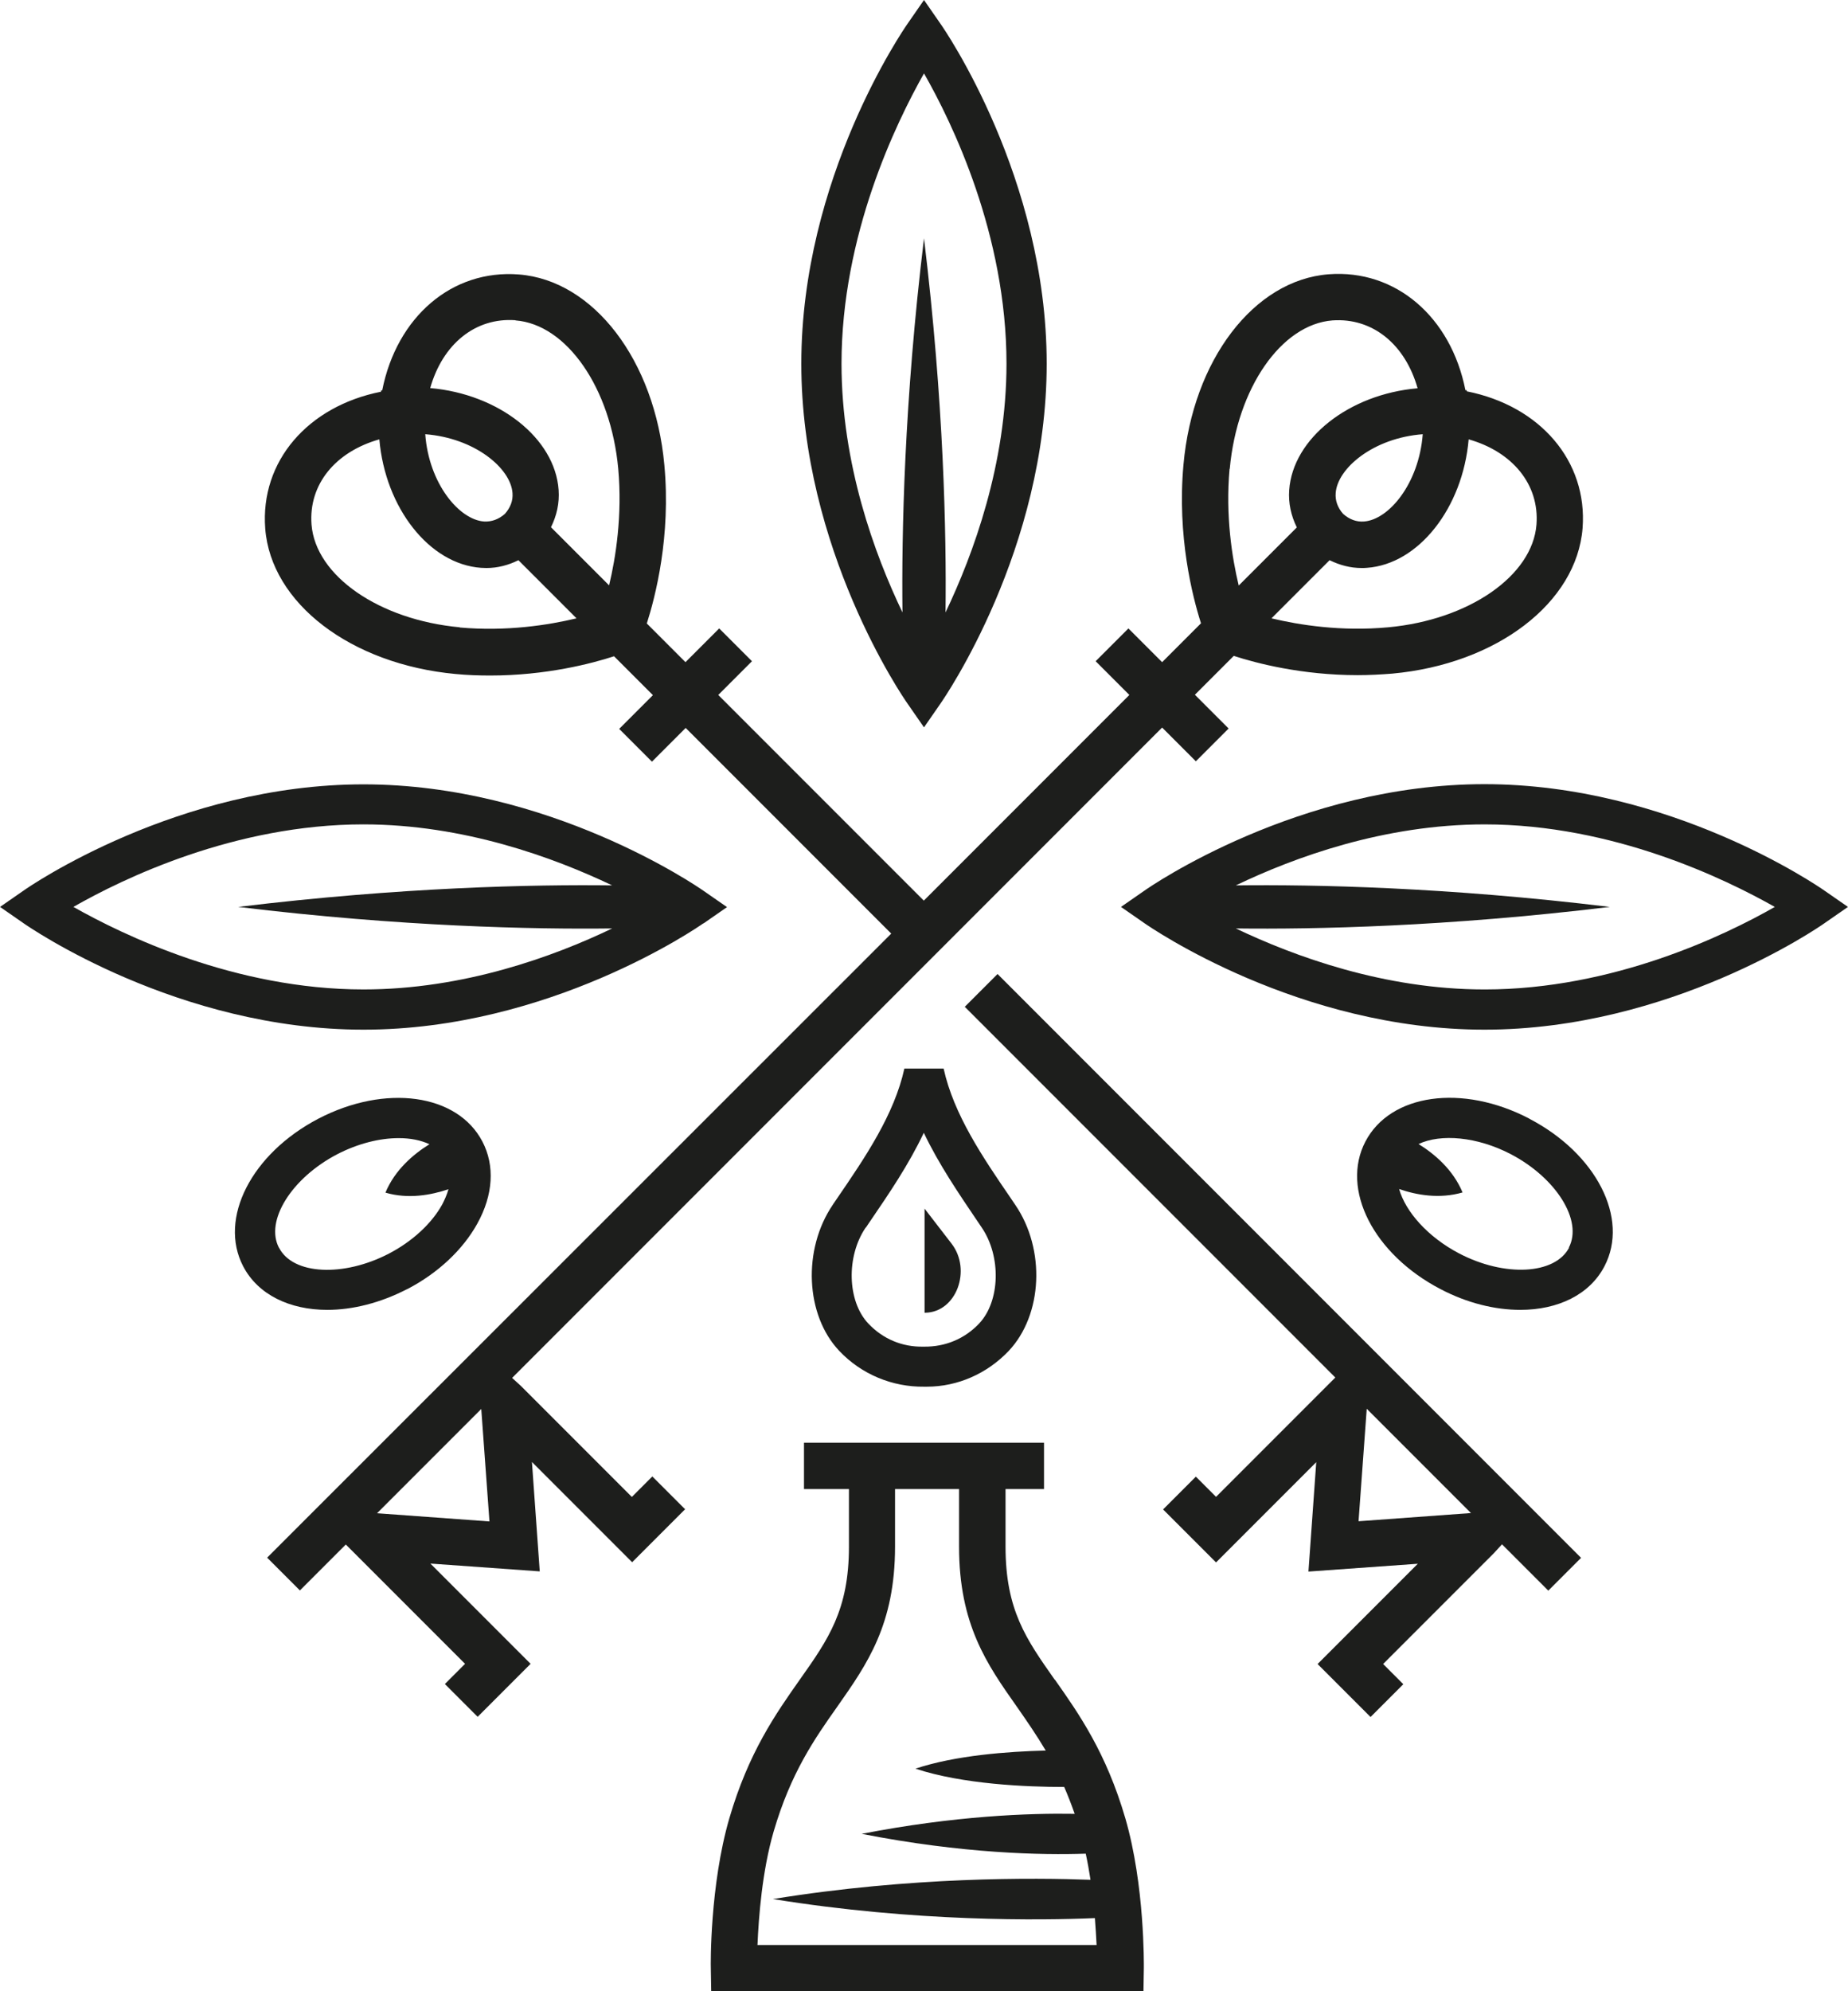 <?xml version="1.0" encoding="UTF-8"?><svg id="a" xmlns="http://www.w3.org/2000/svg" width="34.22mm" height="36.85mm" viewBox="0 0 97 104.46"><path d="M48.5,38.16l.86-1.24c.23-.33,5.58-8.1,5.58-17.84S49.59,1.56,49.36,1.24l-.86-1.24-.86,1.24c-.23.33-5.58,8.1-5.58,17.84s5.35,17.52,5.58,17.84l.86,1.24ZM48.5,3.85c1.48,2.59,4.33,8.46,4.33,15.23,0,5.26-1.74,9.99-3.2,13.05.05-4.13-.09-11.05-1.13-19.63-1.04,8.57-1.18,15.5-1.13,19.63-1.47-3.06-3.2-7.79-3.2-13.05,0-6.75,2.86-12.63,4.33-15.23Z" fill="#1d1e1c"/><path d="M95.76,46.72c-.33-.23-8.1-5.58-17.84-5.58s-17.52,5.35-17.84,5.58l-1.24.86,1.24.86c.33.23,8.1,5.58,17.84,5.58s17.52-5.35,17.84-5.58l1.24-.86-1.24-.86ZM77.92,51.91c-5.26,0-9.99-1.74-13.05-3.2,4.13.05,11.05-.09,19.63-1.13-8.58-1.04-15.51-1.18-19.63-1.13,3.06-1.47,7.78-3.2,13.06-3.2,6.75,0,12.63,2.86,15.23,4.33-2.59,1.48-8.48,4.33-15.23,4.33Z" fill="#1d1e1c"/><path d="M36.92,48.45l1.24-.86-1.24-.86c-.33-.23-8.1-5.58-17.84-5.58S1.56,46.49,1.24,46.72l-1.24.86,1.24.86c.33.23,8.1,5.58,17.84,5.58s17.52-5.35,17.84-5.58ZM19.08,43.25c5.26,0,9.99,1.74,13.05,3.2-4.13-.05-11.05.09-19.63,1.13,8.57,1.04,15.5,1.18,19.63,1.13-3.06,1.47-7.79,3.2-13.05,3.2-6.75,0-12.63-2.86-15.23-4.33,2.59-1.48,8.46-4.33,15.23-4.33Z" fill="#1d1e1c"/><path d="M55.36,88.12c-1.5-2.13-2.58-3.66-2.58-6.98v-3.02h2.02v-2.43h-12.6v2.43h2.36v3.02c0,3.32-1.08,4.86-2.58,6.98-1.26,1.79-2.69,3.82-3.7,7.28-1.02,3.51-.98,7.69-.97,7.86l.02,1.2h22.69l.02-1.2c0-.18.05-4.35-.97-7.86-1.01-3.46-2.44-5.49-3.7-7.28ZM39.76,102.03c.06-1.42.24-3.86.85-5.95.9-3.07,2.14-4.85,3.35-6.56,1.55-2.21,3.02-4.29,3.02-8.38v-3.02h3.36v3.02c0,4.09,1.47,6.18,3.02,8.38.51.73,1.03,1.48,1.53,2.32-1.99.05-4.73.25-6.84.95,2.48.82,5.83.96,7.81.96.19.44.37.9.55,1.41-2.37-.04-6.3.1-11.18,1.05,5.3,1.04,9.49,1.12,11.76,1.04.1.46.18.92.25,1.37-2.92-.11-9.4-.17-16.67,1.01,7.46,1.21,14.11,1.12,16.9,1,.04.53.07,1.01.09,1.41h-17.81Z" fill="#1d1e1c"/><path d="M21.38,67.63c1.61-.84,2.91-2.06,3.67-3.43.84-1.51.93-3.05.27-4.31-1.31-2.51-5.09-3.03-8.61-1.2-3.52,1.84-5.25,5.24-3.95,7.74.78,1.5,2.45,2.29,4.42,2.29,1.32,0,2.78-.36,4.19-1.09ZM14.64,65.46c-.74-1.41.66-3.65,3.05-4.9,1.1-.57,2.24-.85,3.24-.85.61,0,1.16.11,1.61.32-.84.52-1.81,1.34-2.31,2.54,1.2.35,2.39.13,3.31-.18-.09.31-.22.59-.33.8-.55,1-1.57,1.94-2.8,2.58-2.39,1.24-5.03,1.11-5.76-.3Z" fill="#1d1e1c"/><path d="M80.28,58.69c-3.52-1.84-7.3-1.31-8.61,1.2-1.31,2.51.43,5.91,3.94,7.74h0c1.41.74,2.87,1.09,4.19,1.09,1.97,0,3.64-.79,4.42-2.29,1.31-2.51-.43-5.91-3.95-7.74ZM82.36,65.46c-.74,1.41-3.38,1.55-5.77.3-1.64-.86-2.81-2.18-3.15-3.38.92.32,2.12.53,3.33.18-.5-1.2-1.47-2.02-2.31-2.54,1.17-.55,3.07-.39,4.84.53,2.39,1.25,3.79,3.49,3.05,4.9Z" fill="#1d1e1c"/><path d="M33.16,78.53l-5.81-5.81-.47-.43,34.12-34.12,1.77,1.77,1.72-1.72-1.77-1.77,2.04-2.04c1.17.38,3.56,1.01,6.5,1.01.59,0,1.19-.03,1.82-.08,5.48-.5,9.68-3.71,9.99-7.63.27-3.53-2.24-6.42-6.08-7.18v-.06s-.07,0-.07,0c-.76-3.84-3.66-6.35-7.18-6.08-3.92.3-7.13,4.5-7.62,9.99-.34,3.75.47,6.91.92,8.32l-2.04,2.04-1.77-1.77-1.72,1.72,1.77,1.77-10.79,10.79-10.79-10.79,1.77-1.77-1.72-1.72-1.77,1.77-2.03-2.03c.45-1.41,1.27-4.57.92-8.32-.5-5.48-3.71-9.68-7.63-9.99-3.53-.28-6.42,2.24-7.18,6.08h-.06s0,.07,0,.07c-3.84.76-6.35,3.65-6.08,7.18.3,3.92,4.5,7.12,9.99,7.63.62.06,1.23.08,1.82.08,2.94,0,5.33-.63,6.5-1.01l2.04,2.04-1.77,1.77,1.72,1.72,1.77-1.77,10.79,10.79L14.02,81.72l1.72,1.72,2.41-2.41,6.26,6.26-1.06,1.06,1.72,1.72,2.78-2.78-5.26-5.26,5.74.41-.41-5.74,5.26,5.26,2.78-2.78-1.72-1.72-1.06,1.06ZM80.65,27.52c-.21,2.69-3.55,5-7.78,5.39-2.46.23-4.67-.12-6.13-.47l3.05-3.05c.53.26,1.09.41,1.68.41.09,0,.18,0,.28-.01,2.71-.19,5.03-3.14,5.34-6.74,2.3.65,3.72,2.37,3.56,4.47ZM74.68,22.78c-.2,2.59-1.78,4.49-3.09,4.58-.39.03-.76-.11-1.09-.4-.29-.33-.42-.7-.39-1.09.09-1.31,1.99-2.9,4.58-3.09ZM64.55,24.59c.39-4.23,2.7-7.57,5.39-7.78,2.11-.15,3.82,1.26,4.47,3.56-3.6.31-6.55,2.63-6.74,5.34-.05.69.1,1.35.4,1.96l-3.05,3.05c-.35-1.46-.7-3.66-.48-6.12ZM27.06,16.81c2.69.21,5,3.55,5.39,7.78.22,2.46-.13,4.66-.48,6.12l-3.05-3.05c.3-.61.45-1.26.4-1.96-.19-2.71-3.14-5.03-6.74-5.34.65-2.3,2.36-3.71,4.47-3.56ZM26.9,25.87c.03.4-.11.76-.4,1.09-.33.29-.7.42-1.09.4-1.31-.09-2.9-1.99-3.09-4.58,2.59.2,4.49,1.78,4.58,3.09ZM24.13,32.91c-4.23-.39-7.57-2.7-7.78-5.39-.16-2.11,1.26-3.82,3.56-4.47.31,3.6,2.63,6.55,5.34,6.74.09,0,.19.01.28.01.59,0,1.16-.15,1.68-.41l3.05,3.05c-1.46.35-3.66.7-6.13.48ZM19.79,79.39l5.47-5.47.43,5.9-5.9-.43Z" fill="#1d1e1c"/><path d="M50.64,52.82l19.45,19.45-6.26,6.26-1.06-1.06-1.72,1.72,2.78,2.78,5.26-5.26-.41,5.74,5.74-.41-5.26,5.26,2.78,2.78,1.72-1.72-1.06-1.06,5.81-5.81.43-.47,2.43,2.43,1.72-1.72-30.63-30.63-1.72,1.72ZM71.31,79.81l.43-5.9,5.47,5.47-5.9.43Z" fill="#1d1e1c"/><path d="M43.71,63.21c-1.59,2.34-1.44,5.78.34,7.66,1.17,1.24,2.8,1.9,4.45,1.88.05,0,.1,0,.15,0,1.61,0,3.16-.68,4.3-1.88,1.78-1.89,1.94-5.32.34-7.66l-.23-.34c-1.48-2.16-3-4.4-3.53-6.81h-2.06c-.53,2.41-2.05,4.65-3.53,6.81l-.24.35ZM45.45,64.4l.23-.34c.97-1.42,2.02-2.96,2.81-4.63.79,1.66,1.85,3.21,2.81,4.63l.23.34c1.03,1.51.97,3.86-.13,5.03-.77.82-1.8,1.23-2.88,1.22h-.07c-1.09.02-2.11-.4-2.88-1.22-1.1-1.17-1.16-3.52-.13-5.03Z" fill="#1d1e1c"/><path d="M49.95,65.25l-1.42-1.84v5.46s.03,0,.04,0c1.63-.03,2.44-2.24,1.38-3.62Z" fill="#1d1e1c"/></svg>